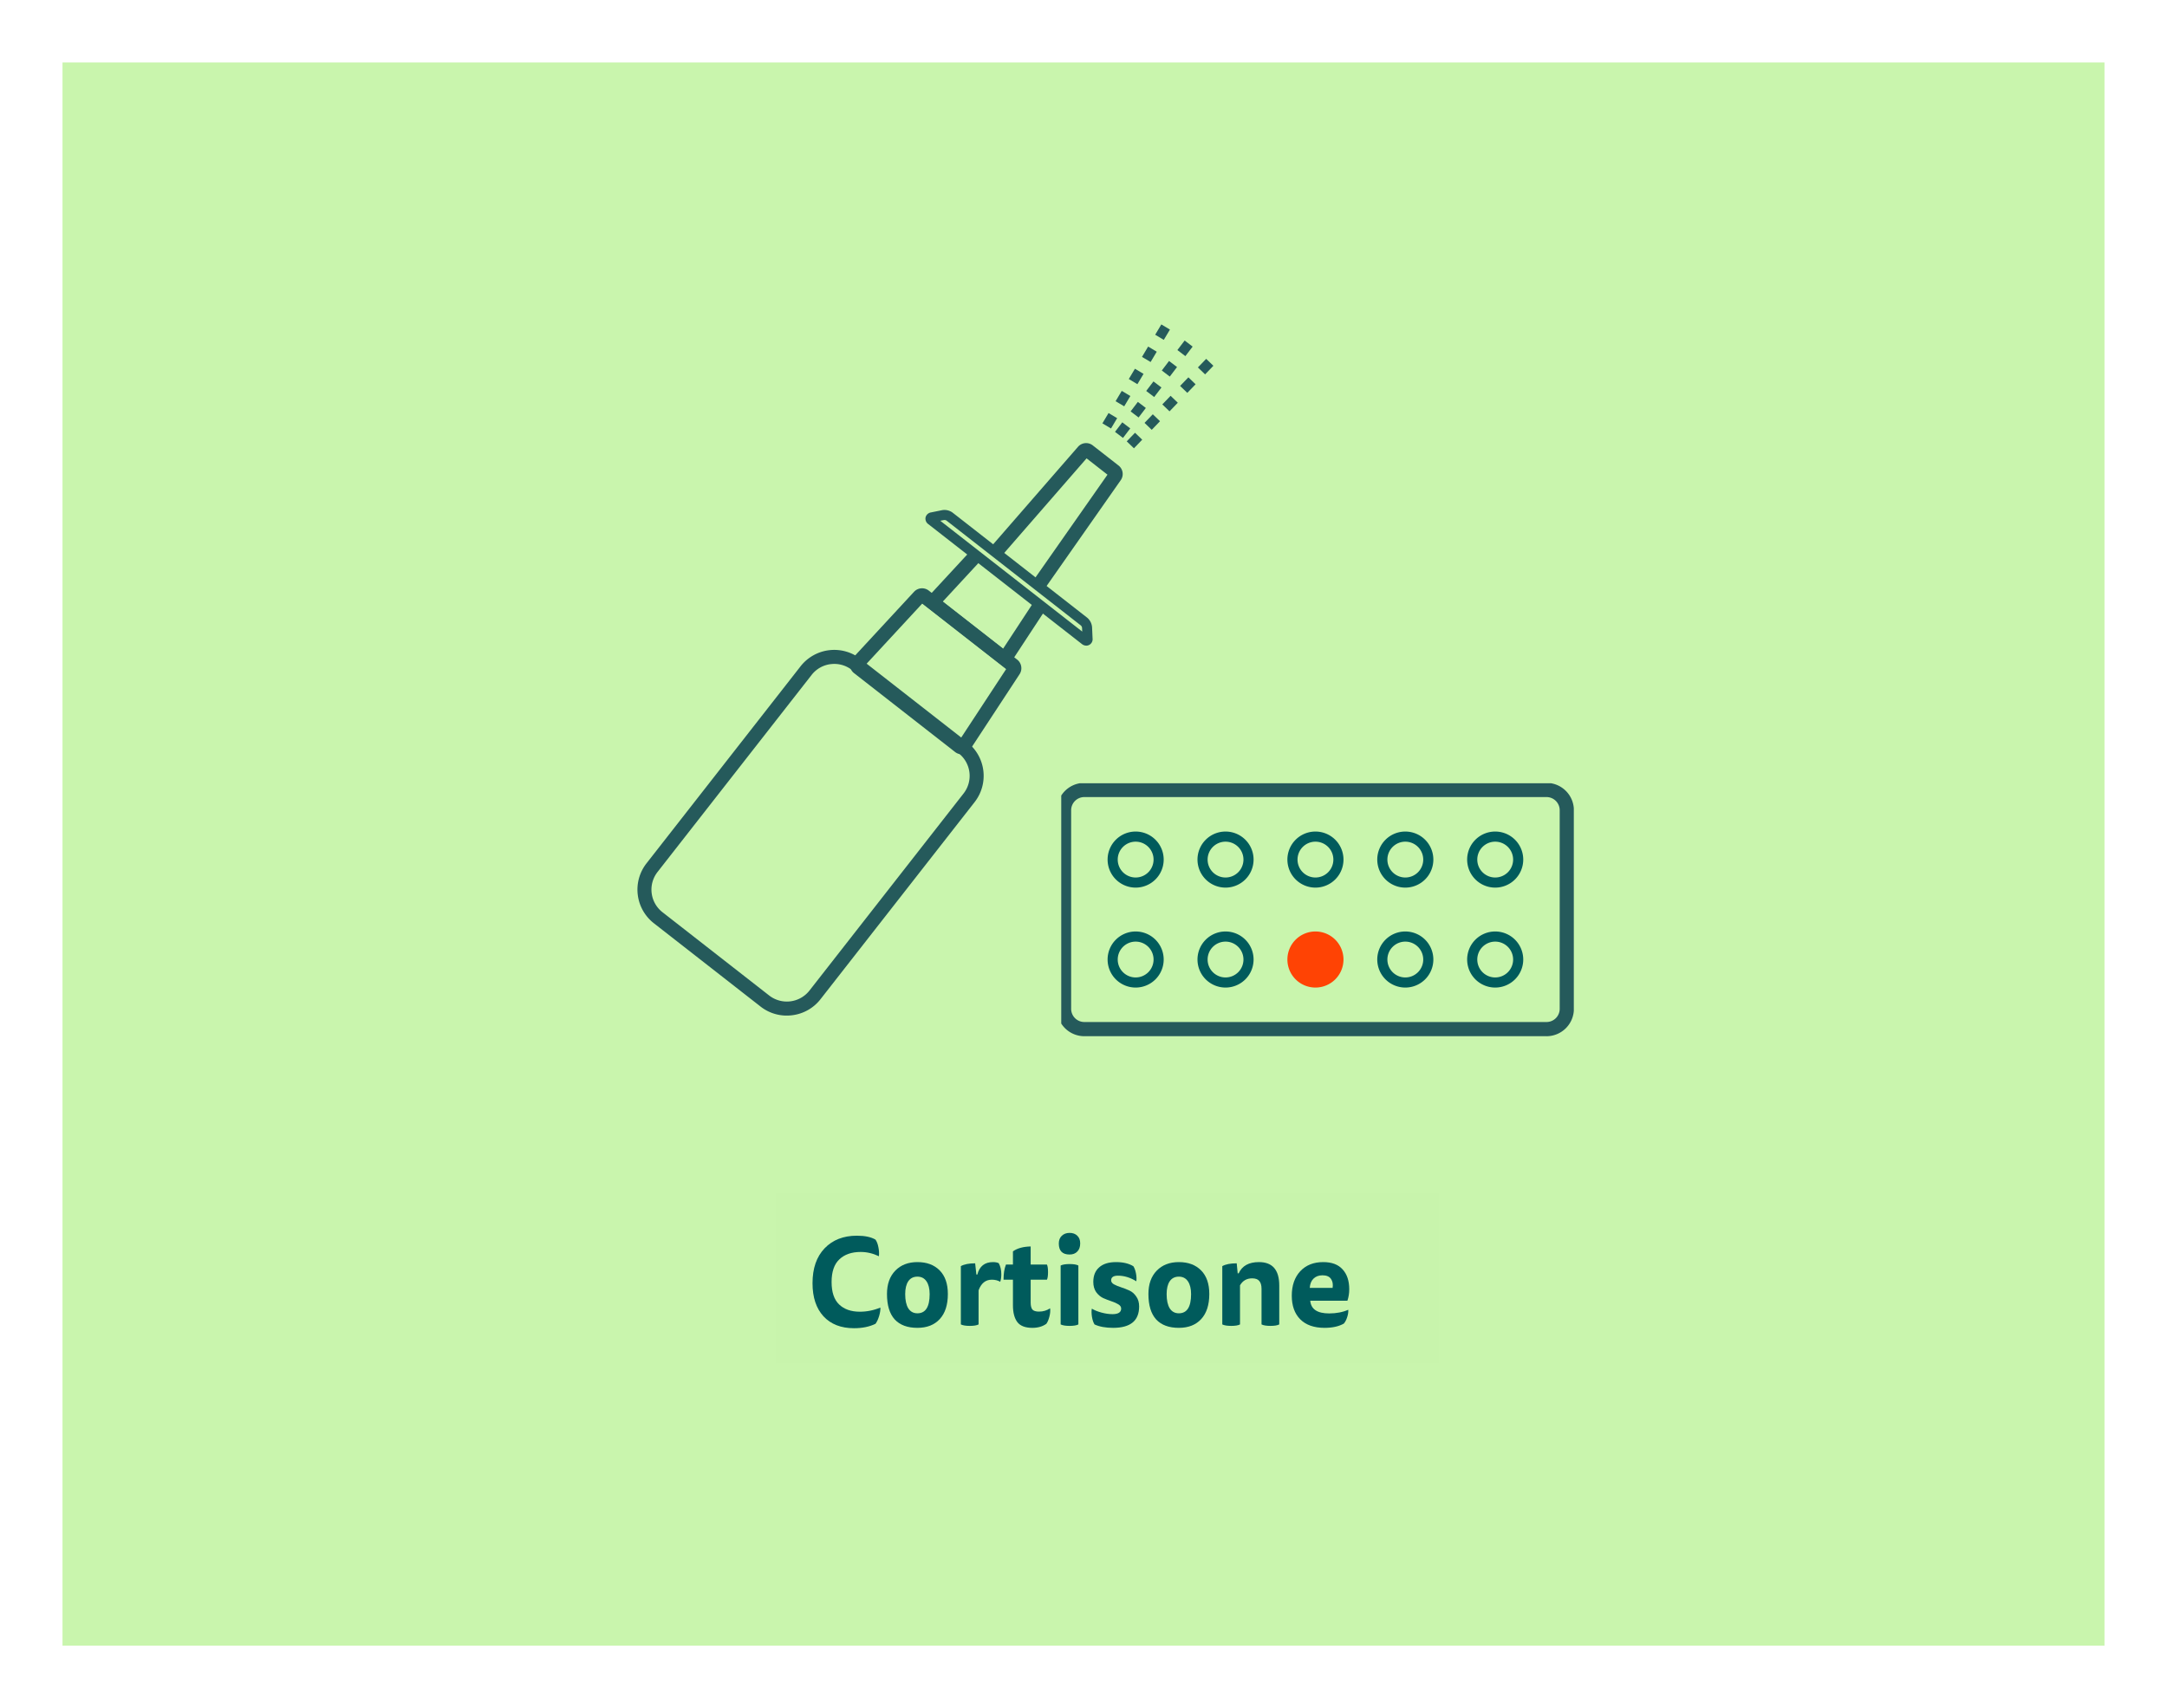 <?xml version="1.0" encoding="UTF-8" standalone="no"?>
<svg
   width="520"
   height="410"
   viewBox="0 0 520 410"
   version="1.1"
   id="svg43223"
   xmlns="http://www.w3.org/2000/svg"
   xmlns:svg="http://www.w3.org/2000/svg">
  <defs
     id="defs43143">
    <style
       id="style43127">.a{fill:#255a5b;}.b{fill:#c9f5ad;}.c{fill:#005b5c;}.d{clip-path:url(#c);}.e{fill:#ff4304;}.f{filter:url(#a);}</style>
    <filter
       id="a"
       x="0"
       y="0"
       width="520"
       height="410"
       filterUnits="userSpaceOnUse">
      <feOffset
         dx="2"
         dy="3"
         input="SourceAlpha"
         id="feOffset43129" />
      <feGaussianBlur
         stdDeviation="5"
         result="b"
         id="feGaussianBlur43131" />
      <feFlood
         flood-opacity="0.071"
         id="feFlood43133" />
      <feComposite
         operator="in"
         in2="b"
         id="feComposite43135"
         result="result1" />
      <feComposite
         in="SourceGraphic"
         in2="result1"
         id="feComposite43137" />
    </filter>
    <clipPath
       id="c">
      <rect
         class="a"
         width="123"
         height="61"
         transform="translate(0.428 -0.298)"
         id="rect43140" />
    </clipPath>
  </defs>
  <g
     transform="translate(-188.75 -2214)"
     id="g43221">
    <g
       class="f"
       transform="matrix(1, 0, 0, 1, 188.75, 2214)"
       id="g43147">
      <rect
         class="b"
         width="490"
         height="380"
         transform="translate(13 12)"
         id="rect43145" />
    </g>
    <path
       class="c"
       d="M6.8-20.241a4.833,4.833,0,0,0-2.162-.375,4.833,4.833,0,0,0-2.162.375V-.259A4.833,4.833,0,0,0,4.642.115,4.833,4.833,0,0,0,6.8-.259v-8.3h1.73L14.272-.288a7.3,7.3,0,0,0,2.739.4,5.1,5.1,0,0,0,2.48-.4L12.312-10.5l6.545-9.717a4.138,4.138,0,0,0-2.22-.4,6.165,6.165,0,0,0-2.537.4l-5.334,7.9H6.8Zm20.76,5.305c-4.267,0-7.179,2.8-7.179,7.525,0,5.334,2.537,7.987,7.179,7.987,4.44,0,7.179-2.8,7.179-7.987C34.744-12.312,31.918-14.935,27.564-14.935ZM24.681-7.381c0-2.537.951-4.123,2.883-4.123,1.845,0,2.883,1.586,2.883,4.123,0,2.854-.894,4.527-2.883,4.527C25.661-2.854,24.681-4.527,24.681-7.381Zm17.011-4.613h-.231l-.288-2.653a7.294,7.294,0,0,0-3.373.663V-.231a4.959,4.959,0,0,0,2.1.346,4.712,4.712,0,0,0,2.076-.346V-8.275a3.375,3.375,0,0,1,3.114-2.508,3.624,3.624,0,0,1,1.989.49,5.011,5.011,0,0,0,.259-1.759,5.122,5.122,0,0,0-.605-2.624,3.068,3.068,0,0,0-1.355-.259A3.46,3.46,0,0,0,41.693-11.995Zm12.571-2.364v-4.267a7.523,7.523,0,0,0-4.181,1.153v3.114H48.439a10.446,10.446,0,0,0-.577,3.575h2.22v6.055c0,3.172,1.038,5.305,4.584,5.305a5.3,5.3,0,0,0,3.287-.951,5.984,5.984,0,0,0,.894-3.662,4.458,4.458,0,0,1-2.624.778c-1.557,0-1.961-.721-1.961-2.1v-5.421H58.1a4.777,4.777,0,0,0,.259-1.788,4.777,4.777,0,0,0-.259-1.788ZM61.328-.231a4.959,4.959,0,0,0,2.1.346,4.712,4.712,0,0,0,2.076-.346v-13.9a4.712,4.712,0,0,0-2.076-.346,4.959,4.959,0,0,0-2.1.346Zm2.1-21.6A2.383,2.383,0,0,0,60.9-19.318a2.3,2.3,0,0,0,2.537,2.595,2.366,2.366,0,0,0,2.508-2.624A2.31,2.31,0,0,0,63.433-21.827ZM68.68-3.95a6.108,6.108,0,0,0,.634,3.719A10.887,10.887,0,0,0,73.7.577c3.575,0,6.141-1.355,6.141-5.046,0-5.1-6.6-4.037-6.6-6.17,0-.692.375-1.1,1.615-1.1a8.614,8.614,0,0,1,4.325,1.326,6.29,6.29,0,0,0-.692-3.546,8.046,8.046,0,0,0-4.094-.98c-3.489,0-5.363,1.73-5.363,4.671,0,5.132,6.574,4.008,6.574,6.286,0,.865-.577,1.326-2.047,1.326A10.38,10.38,0,0,1,68.68-3.95ZM89.209-14.935c-4.267,0-7.179,2.8-7.179,7.525,0,5.334,2.537,7.987,7.179,7.987,4.44,0,7.179-2.8,7.179-7.987C96.389-12.312,93.563-14.935,89.209-14.935ZM86.326-7.381c0-2.537.951-4.123,2.883-4.123,1.845,0,2.883,1.586,2.883,4.123,0,2.854-.894,4.527-2.883,4.527C87.306-2.854,86.326-4.527,86.326-7.381Zm17.3-2.076A3.078,3.078,0,0,1,106.48-11.1c1.7,0,2.22.951,2.22,2.451V-.231a4.959,4.959,0,0,0,2.1.346,4.712,4.712,0,0,0,2.076-.346V-9.4c0-4.757-2.595-5.536-4.786-5.536-2.624,0-4.094,1.153-4.786,2.653h-.231l-.231-2.364a7.425,7.425,0,0,0-3.4.663V-.231a4.959,4.959,0,0,0,2.1.346,4.712,4.712,0,0,0,2.076-.346Z"
       transform="translate(389.25 2532)"
       id="path43149" />
    <g
       transform="translate(-758.255 1346.616)"
       id="g43219">
      <g
         transform="translate(1085.345 943.89)"
         id="g43193">
        <g
           transform="translate(0 18.595) rotate(-7)"
           id="g43191">
          <path
             class="a"
             d="M33.229,85.886a10.167,10.167,0,0,1-7.24-2.987L3,59.917a10.24,10.24,0,0,1,0-14.472L45.476,2.988a10.267,10.267,0,0,1,14.482,0L82.951,25.967a10.242,10.242,0,0,1,0,14.473L40.47,82.9a10.17,10.17,0,0,1-7.241,2.986M52.717,3.366a6.824,6.824,0,0,0-4.859,2L5.374,47.825a6.874,6.874,0,0,0,0,9.713L28.37,80.52a6.9,6.9,0,0,0,9.719,0L80.571,38.062a6.873,6.873,0,0,0,0-9.714L57.577,5.37a6.827,6.827,0,0,0-4.86-2"
             transform="translate(0 67.899)"
             id="path43151" />
          <path
             class="a"
             d="M24.26,40.73A2.464,2.464,0,0,1,22.513,40L.729,18.23A2.456,2.456,0,0,1,.88,14.6L17.412.612a2.631,2.631,0,0,1,3.538.149L39.994,19.794a2.627,2.627,0,0,1,.146,3.535L26.145,39.851a2.465,2.465,0,0,1-1.885.88M3.8,16.54,24.2,36.934,37.123,21.683,19.058,3.629Z"
             transform="translate(57.263 55.849)"
             id="path43153" />
          <path
             class="a"
             d="M18.169,29.368,0,11.211,13.248,0l2.176,2.569L4.968,11.417,17.963,24.406l8.854-10.449,2.57,2.175Z"
             transform="translate(76.23 48.249)"
             id="path43155" />
          <path
             class="a"
             d="M11.594,33.774l-2.5-2.251L30.13,8.165l-4.5-4.5L2.253,24.689,0,22.188,23.924.665a2.581,2.581,0,0,1,3.557.093L33.035,6.31a2.578,2.578,0,0,1,.093,3.557Z"
             transform="translate(94.038 26.056)"
             id="path43157" />
          <path
             class="a"
             d="M34.8,36.508a1.691,1.691,0,0,1-1.211-.544L.538,2.931A1.61,1.61,0,0,1,.083,1.219,1.611,1.611,0,0,1,1.543.212L4.249,0a3.308,3.308,0,0,1,2.4.888L35.632,29.857a3.33,3.33,0,0,1,.889,2.4l-.209,2.7A1.545,1.545,0,0,1,34.8,36.509M3.481,2.473,34.049,33.024l.073-.952a1.034,1.034,0,0,0-.195-.518L4.949,2.591a1.042,1.042,0,0,0-.513-.19Z"
             transform="translate(79.516 37.839)"
             id="path43159" />
          <path
             class="a"
             d="M0,0H2.874V2.406H0Z"
             transform="matrix(0.699, -0.716, 0.716, 0.699, 127.215, 24.241)"
             id="path43161" />
          <path
             class="a"
             d="M0,0H2.87V2.406H0Z"
             transform="matrix(0.699, -0.716, 0.716, 0.699, 131.529, 19.825)"
             id="path43163" />
          <path
             class="a"
             d="M0,0H2.875V2.406H0Z"
             transform="translate(135.841 15.409) rotate(-45.729)"
             id="path43165" />
          <path
             class="a"
             d="M0,0H2.873V2.406H0Z"
             transform="translate(140.154 10.992) rotate(-45.729)"
             id="path43167" />
          <path
             class="a"
             d="M0,0H2.874V2.406H0Z"
             transform="matrix(0.699, -0.716, 0.716, 0.699, 144.467, 6.576)"
             id="path43169" />
          <path
             class="a"
             d="M0,0H2.865V2.4H0Z"
             transform="translate(129.73 26.848) rotate(-39.116)"
             id="path43171" />
          <path
             class="a"
             d="M0,0H2.865V2.4H0Z"
             transform="translate(134.508 22.967) rotate(-39.14)"
             id="path43173" />
          <path
             class="a"
             d="M0,0H2.865V2.4H0Z"
             transform="translate(139.286 19.084) rotate(-39.107)"
             id="path43175" />
          <path
             class="a"
             d="M0,0H2.867V2.4H0Z"
             transform="matrix(0.776, -0.63, 0.63, 0.776, 144.063, 15.203)"
             id="path43177" />
          <path
             class="a"
             d="M0,0H2.865V2.4H0Z"
             transform="translate(148.841 11.32) rotate(-39.107)"
             id="path43179" />
          <path
             class="a"
             d="M0,0H2.88V2.405H0Z"
             transform="matrix(0.613, -0.79, 0.79, 0.613, 139.626, 2.276)"
             id="path43181" />
          <path
             class="a"
             d="M0,0H2.88V2.406H0Z"
             transform="translate(135.835 7.169) rotate(-52.238)"
             id="path43183" />
          <path
             class="a"
             d="M0,0H2.88V2.406H0Z"
             transform="translate(132.043 12.06) rotate(-52.19)"
             id="path43185" />
          <path
             class="a"
             d="M0,0H2.881V2.405H0Z"
             transform="matrix(0.613, -0.79, 0.79, 0.613, 128.252, 16.954)"
             id="path43187" />
          <path
             class="a"
             d="M0,0H2.881V2.406H0Z"
             transform="translate(124.461 21.847) rotate(-52.248)"
             id="path43189" />
        </g>
      </g>
      <g
         class="d"
         transform="translate(1201.236 1055.682)"
         clip-path="url(#c)"
         id="g43217">
        <path
           class="a"
           d="M117.478,60.806H6.567A6.574,6.574,0,0,1,0,54.239V6.565A6.575,6.575,0,0,1,6.567,0h110.91a6.575,6.575,0,0,1,6.567,6.567V54.242a6.574,6.574,0,0,1-6.567,6.567M6.567,3.405A3.165,3.165,0,0,0,3.405,6.567V54.242A3.165,3.165,0,0,0,6.567,57.4h110.91a3.165,3.165,0,0,0,3.162-3.162V6.567a3.165,3.165,0,0,0-3.162-3.162Z"
           transform="translate(-0.6 -0.385)"
           id="path43195" />
        <path
           class="c"
           d="M31.712,37.469a6.729,6.729,0,1,1,6.729-6.729,6.729,6.729,0,0,1-6.729,6.729m0-11.026a4.3,4.3,0,1,0,4.3,4.3,4.3,4.3,0,0,0-4.3-4.3"
           transform="translate(-13.43 -12.716)"
           id="path43197" />
        <path
           class="c"
           d="M31.712,86.785a6.729,6.729,0,1,1,6.729-6.729,6.729,6.729,0,0,1-6.729,6.729m0-11.026a4.3,4.3,0,1,0,4.3,4.3,4.3,4.3,0,0,0-4.3-4.3"
           transform="translate(-13.43 -38.043)"
           id="path43199" />
        <path
           class="c"
           d="M76.054,37.469a6.729,6.729,0,1,1,6.729-6.729,6.729,6.729,0,0,1-6.729,6.729m0-11.026a4.3,4.3,0,1,0,4.3,4.3,4.3,4.3,0,0,0-4.3-4.3"
           transform="translate(-36.202 -12.716)"
           id="path43201" />
        <path
           class="c"
           d="M76.054,86.785a6.729,6.729,0,1,1,6.729-6.729,6.729,6.729,0,0,1-6.729,6.729m0-11.026a4.3,4.3,0,1,0,4.3,4.3,4.3,4.3,0,0,0-4.3-4.3"
           transform="translate(-36.202 -38.043)"
           id="path43203" />
        <path
           class="c"
           d="M120.4,37.469a6.729,6.729,0,1,1,6.728-6.729,6.729,6.729,0,0,1-6.728,6.729m0-11.026a4.3,4.3,0,1,0,4.3,4.3,4.3,4.3,0,0,0-4.3-4.3"
           transform="translate(-58.973 -12.716)"
           id="path43205" />
        <path
           class="e"
           d="M120.4,86.785a6.729,6.729,0,1,1,6.728-6.729,6.729,6.729,0,0,1-6.728,6.729"
           transform="translate(-58.973 -38.043)"
           id="path43207" />
        <path
           class="c"
           d="M164.737,37.469a6.729,6.729,0,1,1,6.728-6.729,6.729,6.729,0,0,1-6.728,6.729m0-11.026a4.3,4.3,0,1,0,4.3,4.3,4.3,4.3,0,0,0-4.3-4.3"
           transform="translate(-81.745 -12.716)"
           id="path43209" />
        <path
           class="c"
           d="M164.737,86.785a6.729,6.729,0,1,1,6.728-6.729,6.729,6.729,0,0,1-6.728,6.729m0-11.026a4.3,4.3,0,1,0,4.3,4.3,4.3,4.3,0,0,0-4.3-4.3"
           transform="translate(-81.745 -38.043)"
           id="path43211" />
        <path
           class="c"
           d="M209.079,37.469a6.729,6.729,0,1,1,6.728-6.729,6.729,6.729,0,0,1-6.728,6.729m0-11.026a4.3,4.3,0,1,0,4.3,4.3,4.3,4.3,0,0,0-4.3-4.3"
           transform="translate(-104.517 -12.716)"
           id="path43213" />
        <path
           class="c"
           d="M209.079,86.785a6.729,6.729,0,1,1,6.728-6.729,6.729,6.729,0,0,1-6.728,6.729m0-11.026a4.3,4.3,0,1,0,4.3,4.3,4.3,4.3,0,0,0-4.3-4.3"
           transform="translate(-104.517 -38.043)"
           id="path43215" />
      </g>
    </g>
  </g>
  <rect
     style="fill:#c8f4ac"
     id="rect43964"
     width="158.991"
     height="40.837"
     x="186.215"
     y="286.401" />
  <g
     aria-label="Cortisone"
     id="text1932"
     style="font-size:29.333px;line-height:1.3;font-family:'Tisa Sans Pro';-inkscape-font-specification:'Tisa Sans Pro';fill:#005b5c">
    <path
       d="m 210.903,301.531 q -2.141,-1.027 -4.371,-1.027 -3.256,0 -5.133,1.789 -1.848,1.76 -1.848,5.427 0,3.667 1.819,5.397 1.819,1.731 4.957,1.731 2.552,0 4.928,-0.997 0.059,0.821 -0.293,2.024 -0.352,1.173 -0.88,1.877 -2.171,1.056 -5.133,1.056 -4.693,0 -7.333,-2.845 -2.64,-2.875 -2.64,-7.949 0,-5.368 2.904,-8.389 2.904,-3.021 7.744,-3.021 2.875,0 4.459,0.939 0.499,0.704 0.704,1.848 0.235,1.144 0.117,2.141 z"
       style="font-weight:bold;-inkscape-font-specification:'Tisa Sans Pro Bold';text-align:center;text-anchor:middle"
       id="path3873" />
    <path
       d="m 220.148,302.939 q 3.373,0 5.339,1.995 1.965,1.995 1.965,5.661 0,3.901 -1.936,6.013 -1.936,2.112 -5.368,2.112 -3.579,0 -5.456,-2.024 -1.848,-2.053 -1.848,-6.101 0,-3.549 1.995,-5.603 1.995,-2.053 5.309,-2.053 z m -2.933,7.685 q 0,2.2 0.733,3.403 0.763,1.203 2.2,1.203 2.933,0 2.933,-4.605 0,-1.965 -0.763,-3.08 -0.763,-1.115 -2.171,-1.115 -1.437,0 -2.2,1.115 -0.733,1.115 -0.733,3.08 z"
       style="font-weight:bold;-inkscape-font-specification:'Tisa Sans Pro Bold';text-align:center;text-anchor:middle"
       id="path3875" />
    <path
       d="m 234.528,305.931 q 0.763,-2.992 3.755,-2.992 0.851,0 1.379,0.264 0.616,1.115 0.616,2.669 0,1.056 -0.264,1.789 -0.851,-0.499 -2.024,-0.499 -2.229,0 -3.168,2.552 v 8.184 q -0.645,0.352 -2.112,0.352 -1.437,0 -2.141,-0.352 v -13.992 q 1.203,-0.675 3.432,-0.675 l 0.293,2.699 z"
       style="font-weight:bold;-inkscape-font-specification:'Tisa Sans Pro Bold';text-align:center;text-anchor:middle"
       id="path3877" />
    <path
       d="m 247.323,303.526 h 3.901 q 0.264,0.528 0.264,1.819 0,1.291 -0.264,1.819 h -3.901 v 5.515 q 0,1.115 0.411,1.643 0.44,0.499 1.584,0.499 1.496,0 2.669,-0.792 0.117,0.909 -0.176,2.024 -0.293,1.115 -0.733,1.701 -1.349,0.968 -3.344,0.968 -2.552,0 -3.608,-1.379 -1.056,-1.408 -1.056,-4.019 v -6.16 h -2.259 q 0,-2.2 0.587,-3.637 h 1.672 v -3.168 q 1.555,-1.115 4.253,-1.173 z"
       style="font-weight:bold;-inkscape-font-specification:'Tisa Sans Pro Bold';text-align:center;text-anchor:middle"
       id="path3879" />
    <path
       d="m 254.516,317.899 v -14.139 q 0.704,-0.352 2.141,-0.352 1.467,0 2.112,0.352 v 14.139 q -0.645,0.352 -2.112,0.352 -1.437,0 -2.141,-0.352 z m 2.141,-21.971 q 1.173,0 1.848,0.675 0.704,0.645 0.704,1.848 0,1.261 -0.704,1.965 -0.675,0.704 -1.848,0.704 -2.581,0 -2.581,-2.64 0,-1.173 0.704,-1.848 0.733,-0.704 1.877,-0.704 z"
       style="font-weight:bold;-inkscape-font-specification:'Tisa Sans Pro Bold';text-align:center;text-anchor:middle"
       id="path3881" />
    <path
       d="m 261.999,314.115 q 0.909,0.557 2.317,0.939 1.408,0.381 2.64,0.381 2.083,0 2.083,-1.349 0,-0.616 -0.704,-1.027 -0.675,-0.411 -1.672,-0.733 -0.968,-0.323 -1.965,-0.763 -0.968,-0.469 -1.672,-1.437 -0.675,-0.997 -0.675,-2.435 0,-2.259 1.408,-3.491 1.408,-1.261 4.048,-1.261 2.552,0 4.165,0.997 0.411,0.645 0.616,1.701 0.205,1.056 0.088,1.907 -2.171,-1.349 -4.4,-1.349 -1.643,0 -1.643,1.115 0,0.587 0.675,0.968 0.704,0.381 1.701,0.704 0.997,0.323 1.965,0.763 0.997,0.44 1.672,1.437 0.704,0.968 0.704,2.405 0,5.133 -6.248,5.133 -2.699,0 -4.459,-0.821 -0.44,-0.733 -0.616,-1.848 -0.176,-1.144 -0.029,-1.936 z"
       style="font-weight:bold;-inkscape-font-specification:'Tisa Sans Pro Bold';text-align:center;text-anchor:middle"
       id="path3883" />
    <path
       d="m 282.883,302.939 q 3.373,0 5.339,1.995 1.965,1.995 1.965,5.661 0,3.901 -1.936,6.013 -1.936,2.112 -5.368,2.112 -3.579,0 -5.456,-2.024 -1.848,-2.053 -1.848,-6.101 0,-3.549 1.995,-5.603 1.995,-2.053 5.309,-2.053 z m -2.933,7.685 q 0,2.2 0.733,3.403 0.763,1.203 2.2,1.203 2.933,0 2.933,-4.605 0,-1.965 -0.763,-3.08 -0.763,-1.115 -2.171,-1.115 -1.437,0 -2.2,1.115 -0.733,1.115 -0.733,3.08 z"
       style="font-weight:bold;-inkscape-font-specification:'Tisa Sans Pro Bold';text-align:center;text-anchor:middle"
       id="path3885" />
    <path
       d="m 297.556,308.512 v 9.387 q -0.645,0.352 -2.112,0.352 -1.437,0 -2.141,-0.352 v -13.992 q 1.203,-0.675 3.461,-0.675 l 0.235,2.405 h 0.235 q 1.232,-2.699 4.869,-2.699 4.869,0 4.869,5.632 v 9.328 q -0.645,0.352 -2.112,0.352 -1.437,0 -2.141,-0.352 v -8.565 q 0,-1.232 -0.528,-1.848 -0.499,-0.645 -1.731,-0.645 -1.936,0 -2.904,1.672 z"
       style="font-weight:bold;-inkscape-font-specification:'Tisa Sans Pro Bold';text-align:center;text-anchor:middle"
       id="path3887" />
    <path
       d="m 323.327,312.208 h -8.917 q 0.264,3.051 4.547,3.051 2.581,0 4.576,-0.88 0.059,0.821 -0.264,1.789 -0.293,0.939 -0.792,1.525 -1.789,1.027 -4.635,1.027 -3.784,0 -5.837,-2.053 -2.024,-2.053 -2.024,-5.661 0,-3.667 2.024,-5.867 2.053,-2.2 5.515,-2.2 3.109,0 4.664,1.76 1.584,1.731 1.584,4.752 0,1.496 -0.44,2.757 z m -9.035,-3.08 h 5.485 q 0.205,-1.291 -0.381,-2.141 -0.587,-0.88 -2.053,-0.88 -1.349,0 -2.171,0.821 -0.792,0.792 -0.88,2.2 z"
       style="font-weight:bold;-inkscape-font-specification:'Tisa Sans Pro Bold';text-align:center;text-anchor:middle"
       id="path3889" />
  </g>
</svg>
